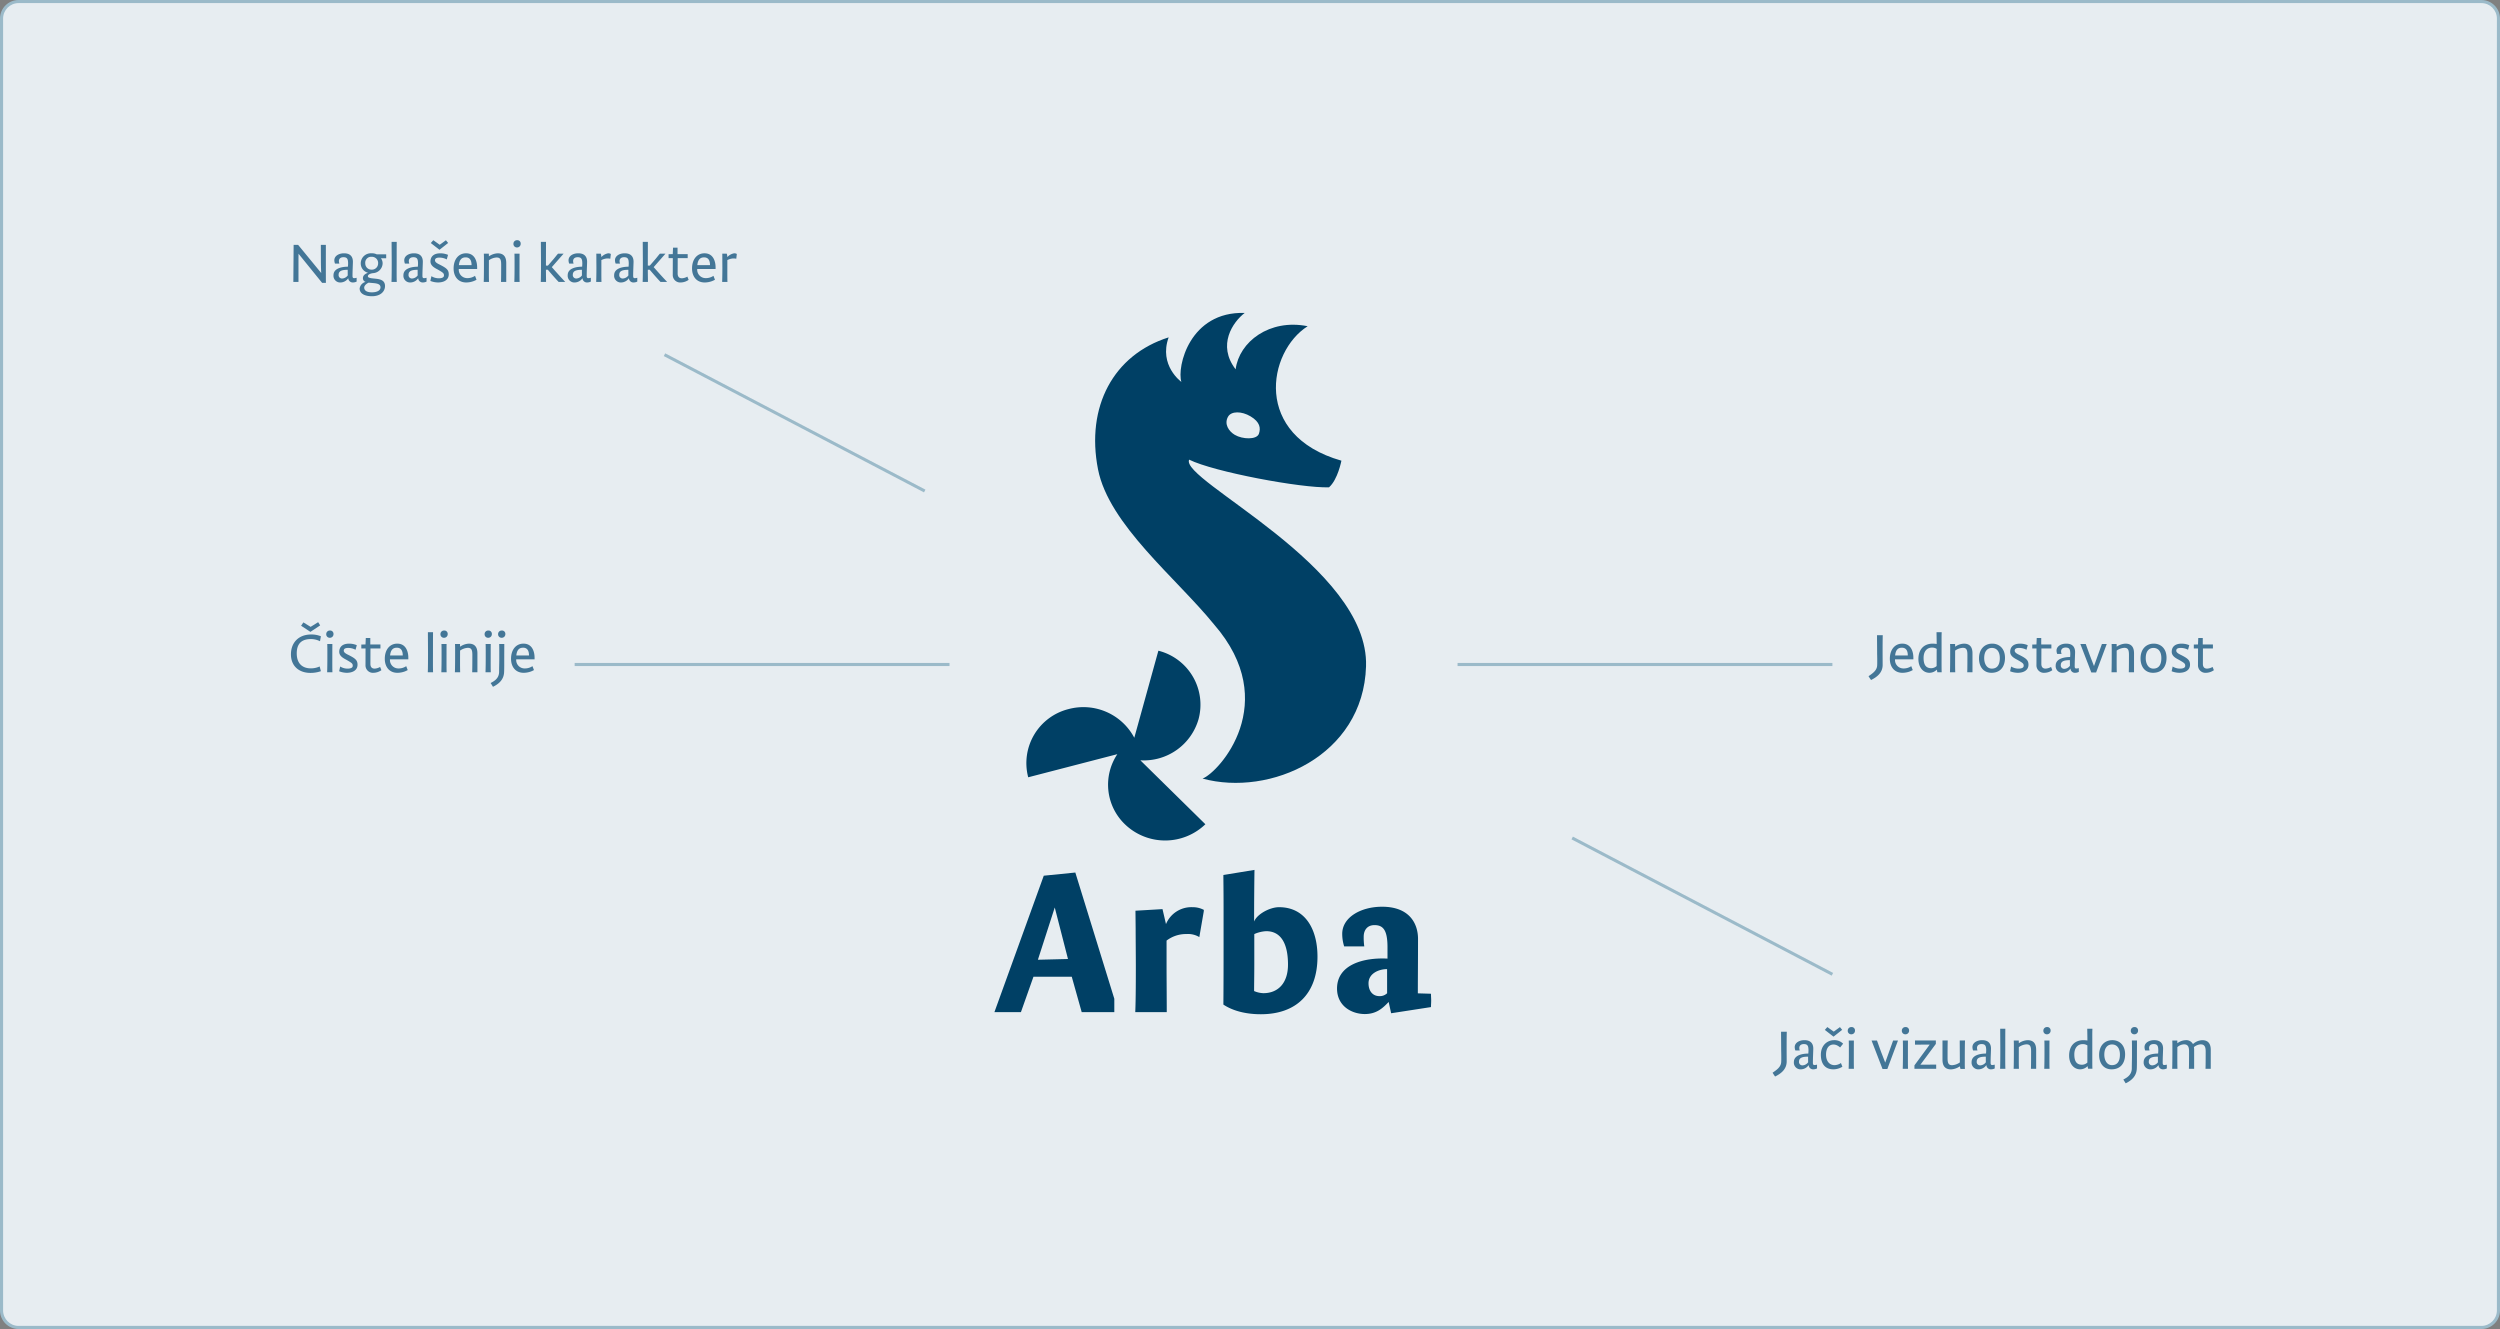 <svg xmlns="http://www.w3.org/2000/svg" width="807" height="429" viewBox="0 0 807 429">
  <rect x="0" y="0" width="807" height="429" fill="#808080" stroke="none"/>
  <g id="Group_1928" data-name="Group 1928" transform="translate(18455 -3011)">
    <g id="Path_12731" data-name="Path 12731" transform="translate(-18455 3011)" fill="#e7edf1">
      <path d="M 801 428.5 L 6 428.5 C 2.967 428.5 0.5 426.033 0.5 423 L 0.5 6 C 0.5 2.967 2.967 0.5 6 0.5 L 801 0.5 C 804.033 0.5 806.5 2.967 806.5 6 L 806.5 423 C 806.5 426.033 804.033 428.5 801 428.5 Z" stroke="none"/>
      <path d="M 6 1 C 3.243 1 1 3.243 1 6 L 1 423 C 1 425.757 3.243 428 6 428 L 801 428 C 803.757 428 806 425.757 806 423 L 806 6 C 806 3.243 803.757 1 801 1 L 6 1 M 6 0 L 801 0 C 804.314 0 807 2.686 807 6 L 807 423 C 807 426.314 804.314 429 801 429 L 6 429 C 2.686 429 0 426.314 0 423 L 0 6 C 0 2.686 2.686 0 6 0 Z" stroke="none" fill="#9bbac9"/>
    </g>
    <path id="Path_12734" data-name="Path 12734" d="M0,0,84,44" transform="translate(-18240.5 3125.5)" fill="none" stroke="#9bbac9" stroke-width="1"/>
    <path id="Path_12735" data-name="Path 12735" d="M0,0,84,44" transform="translate(-17947.5 3281.5)" fill="none" stroke="#9bbac9" stroke-width="1"/>
    <path id="Path_12736" data-name="Path 12736" d="M0,0H121" transform="translate(-18269.5 3225.5)" fill="none" stroke="#9bbac9" stroke-width="1"/>
    <path id="Path_12732" data-name="Path 12732" d="M0,0H121" transform="translate(-17984.5 3225.5)" fill="none" stroke="#9bbac9" stroke-width="1"/>
    <path id="Path_12737" data-name="Path 12737" d="M7.218,12.74c-1.926,0-4.428-.954-4.428-4.842,0-3.726,2.232-4.608,4.59-4.608a6.567,6.567,0,0,1,2.916.7l.288-1.6a7.941,7.941,0,0,0-3.168-.576c-3.942,0-6.5,2.538-6.5,6.426,0,3.672,2.5,5.976,6.318,5.976a10.126,10.126,0,0,0,3.348-.558l-.4-1.53A6.557,6.557,0,0,1,7.218,12.74ZM7.2.968,10.35-1.12,9.7-2.164,7.272-.652l-2.34-1.44-.738,1.08ZM14.31,14c-.054-1.278-.036-3.474-.036-4.5,0-1.512,0-3.114.018-4.626H12.636c.054.972.036,3.672.036,4.644,0,.864-.018,3.222-.072,4.482ZM13.464,2.876a1.154,1.154,0,0,0,1.188-1.188A1.075,1.075,0,0,0,13.446.536a1.133,1.133,0,0,0-1.134,1.152A1.115,1.115,0,0,0,13.464,2.876ZM22.176,5.27a6.273,6.273,0,0,0-2.5-.5c-1.926,0-3.168.9-3.168,2.646,0,1.476,1.566,2.16,2.412,2.628,1.746,1.008,1.944,1.188,1.944,1.89,0,.666-.774.9-1.674.9a4.536,4.536,0,0,1-2.376-.684l-.342,1.53a6.747,6.747,0,0,0,2.448.5c2.088,0,3.492-.936,3.492-2.61,0-1.4-.684-1.98-2.5-2.934-.738-.4-1.944-.828-1.944-1.6,0-.7.648-.882,1.422-.882a5,5,0,0,1,2.376.594ZM29.7,12.29a3.887,3.887,0,0,1-1.782.54c-.738,0-1.35-.378-1.35-1.53l.018-4.968h3.222v-1.3H26.532V2.948H25.074l-.09,2.088-1.35.018V6.332H25l-.018,5.4A2.4,2.4,0,0,0,27.63,14.18a4.577,4.577,0,0,0,2.484-.846Zm5.4-6.21c1.368,0,1.908.99,1.908,2.5H32.922C33.12,6.494,34.128,6.08,35.1,6.08Zm3.024,5.958a4.381,4.381,0,0,1-2.592.738,2.706,2.706,0,0,1-2.646-2.934h5.922V9.3c0-1.818-.684-4.536-3.582-4.536-2.358,0-4.014,1.89-4.014,4.9,0,2.664,1.53,4.518,4.068,4.518a7.006,7.006,0,0,0,2.376-.432,6.677,6.677,0,0,0,.954-.45ZM46.8,14c-.072-1.3-.036-5.184-.036-6.21,0-2.25,0-4.464.018-6.714H45.126c0,.972.036,5.76.036,6.732,0,.882,0,4.95-.072,6.192Zm4.374,0c-.054-1.278-.036-3.474-.036-4.5,0-1.512,0-3.114.018-4.626H49.5c.054.972.036,3.672.036,4.644,0,.864-.018,3.222-.072,4.482ZM50.328,2.876a1.154,1.154,0,0,0,1.188-1.188A1.075,1.075,0,0,0,50.31.536a1.133,1.133,0,0,0-1.134,1.152A1.115,1.115,0,0,0,50.328,2.876ZM61.11,14V7.9c0-2.088-.918-3.132-2.772-3.132a5.368,5.368,0,0,0-2.826.99l-.018-.882h-1.62c.054.99.036,1.944.036,2.934,0,.882,0,4.95-.072,6.192h1.71c-.072-1.3-.036-5.184-.036-6.21V7.016A4.748,4.748,0,0,1,58,6.116c1.152,0,1.476.648,1.476,2.232,0,1.152,0,4.41-.054,5.652Zm4.32,0c-.054-1.278-.036-3.474-.036-4.5,0-1.512,0-3.114.018-4.626H63.756c.054.972.036,3.672.036,4.644,0,.864-.018,3.222-.072,4.482ZM64.584,2.876a1.154,1.154,0,0,0,1.188-1.188A1.075,1.075,0,0,0,64.566.536a1.133,1.133,0,0,0-1.134,1.152A1.115,1.115,0,0,0,64.584,2.876Zm5.148,10.962c.054-1.278.036-2.862.036-3.888,0-1.512.018-3.564.018-5.076H68.13c.054.972.036,4.122.036,5.094,0,.864-.054,2.628-.054,3.87,0,2.016-1.368,2.952-2.736,3.636l.756,1.224C68.022,17.78,69.678,16.376,69.732,13.838ZM68.94,2.876a1.154,1.154,0,0,0,1.188-1.188A1.075,1.075,0,0,0,68.922.536a1.133,1.133,0,0,0-1.134,1.152A1.115,1.115,0,0,0,68.94,2.876Zm6.912,3.2c1.368,0,1.908.99,1.908,2.5H73.674C73.872,6.494,74.88,6.08,75.852,6.08Zm3.024,5.958a4.381,4.381,0,0,1-2.592.738,2.706,2.706,0,0,1-2.646-2.934H79.56V9.3c0-1.818-.684-4.536-3.582-4.536-2.358,0-4.014,1.89-4.014,4.9,0,2.664,1.53,4.518,4.068,4.518a7.006,7.006,0,0,0,2.376-.432,6.677,6.677,0,0,0,.954-.45Z" transform="translate(-18362 3214)" fill="#437697"/>
    <path id="Path_12733" data-name="Path 12733" d="M76.72,11.642c0-1.278-.018-3.114-.018-4.122s0-4.05.054-5.472H74.9c0,.972.036,4.518.036,5.49,0,.756.036,1.44.036,2.79,0,.522,0,.972-.018,1.314,0,1.782-1.494,2.718-2.79,3.636.144.252.63.99.81,1.224C74.848,15.584,76.72,14.18,76.72,11.642ZM82.93,6.08c1.368,0,1.908.99,1.908,2.5H80.752C80.95,6.494,81.958,6.08,82.93,6.08Zm3.024,5.958a4.381,4.381,0,0,1-2.592.738,2.706,2.706,0,0,1-2.646-2.934h5.922V9.3c0-1.818-.684-4.536-3.582-4.536-2.358,0-4.014,1.89-4.014,4.9,0,2.664,1.53,4.518,4.068,4.518a7.006,7.006,0,0,0,2.376-.432,6.678,6.678,0,0,0,.954-.45ZM94.108,1.076c0,.576.054,2.448.054,3.8a9.643,9.643,0,0,0-1.26-.108c-2.934,0-4.644,1.926-4.644,5,0,2.538,1.458,4.41,3.546,4.41a3.351,3.351,0,0,0,2.412-1.026l.162.846h1.4c-.054-.954-.036-4.068-.036-5.022v-4.3c0-1.674-.018-2.2.036-3.6ZM94.144,12a2.7,2.7,0,0,1-1.71.7c-1.962,0-2.5-1.4-2.5-3.348,0-2,1.008-3.312,2.736-3.312a2.616,2.616,0,0,1,1.494.432c-.018.846-.018,1.818-.018,2.52Zm11.574,2V7.9c0-2.088-.918-3.132-2.772-3.132a5.368,5.368,0,0,0-2.826.99l-.018-.882h-1.62c.054.99.036,1.944.036,2.934,0,.882,0,4.95-.072,6.192h1.71c-.072-1.3-.036-5.184-.036-6.21V7.016a4.748,4.748,0,0,1,2.484-.9c1.152,0,1.476.648,1.476,2.232,0,1.152,0,4.41-.054,5.652Zm6.138.18c2.97,0,4.356-2.106,4.356-4.842,0-2.97-1.836-4.572-4.122-4.572-2.412,0-4.266,1.71-4.266,4.77C107.824,12.2,109.246,14.18,111.856,14.18Zm.09-1.35c-1.584,0-2.448-1.548-2.448-3.384,0-2.25,1.062-3.294,2.5-3.294,1.386,0,2.538.99,2.538,3.294C114.538,11.408,113.836,12.83,111.946,12.83Zm11.61-7.56a6.273,6.273,0,0,0-2.5-.5c-1.926,0-3.168.9-3.168,2.646,0,1.476,1.566,2.16,2.412,2.628,1.746,1.008,1.944,1.188,1.944,1.89,0,.666-.774.9-1.674.9a4.536,4.536,0,0,1-2.376-.684l-.342,1.53a6.747,6.747,0,0,0,2.448.5c2.088,0,3.492-.936,3.492-2.61,0-1.4-.684-1.98-2.5-2.934-.738-.4-1.944-.828-1.944-1.6,0-.7.648-.882,1.422-.882a5,5,0,0,1,2.376.594Zm7.524,7.02a3.887,3.887,0,0,1-1.782.54c-.738,0-1.35-.378-1.35-1.53l.018-4.968h3.222v-1.3h-3.276V2.948h-1.458l-.09,2.088-1.35.018V6.332h1.368l-.018,5.4a2.4,2.4,0,0,0,2.646,2.448,4.577,4.577,0,0,0,2.484-.846Zm8.964.378a4.34,4.34,0,0,1-.792.126c-.432,0-.54-.234-.54-.792,0-1.512.126-3.816.126-4.518,0-1.278-.54-2.718-2.862-2.718-1.728,0-3.132.882-3.132,2.25a3.191,3.191,0,0,0,.216,1.08h1.422a2.5,2.5,0,0,1-.162-.81c0-.7.45-1.26,1.476-1.26,1.26,0,1.494.648,1.494,2.142l-.054.918c-1.836,0-4.662.486-4.662,2.736a2.168,2.168,0,0,0,2.376,2.358,3.069,3.069,0,0,0,2.394-1.386,1.439,1.439,0,0,0,1.548,1.386,2.657,2.657,0,0,0,1.152-.288Zm-2.862-.774a2.4,2.4,0,0,1-1.8,1.008,1.094,1.094,0,0,1-1.152-1.242c0-1.35,1.4-1.566,2.934-1.566v.918C137.164,11.354,137.164,11.624,137.182,11.894ZM144.94,12l-1.17-3.024c-.522-1.368-.99-2.736-1.494-4.1H140.53l3.546,9.2h1.548l3.438-9.2H147.5Zm12.924,2V7.9c0-2.088-.918-3.132-2.772-3.132a5.368,5.368,0,0,0-2.826.99l-.018-.882h-1.62c.054.99.036,1.944.036,2.934,0,.882,0,4.95-.072,6.192h1.71c-.072-1.3-.036-5.184-.036-6.21V7.016a4.748,4.748,0,0,1,2.484-.9c1.152,0,1.476.648,1.476,2.232,0,1.152,0,4.41-.054,5.652Zm6.138.18c2.97,0,4.356-2.106,4.356-4.842,0-2.97-1.836-4.572-4.122-4.572-2.412,0-4.266,1.71-4.266,4.77C159.97,12.2,161.392,14.18,164,14.18Zm.09-1.35c-1.584,0-2.448-1.548-2.448-3.384,0-2.25,1.062-3.294,2.5-3.294,1.386,0,2.538.99,2.538,3.294C166.684,11.408,165.982,12.83,164.092,12.83ZM175.7,5.27a6.273,6.273,0,0,0-2.5-.5c-1.926,0-3.168.9-3.168,2.646,0,1.476,1.566,2.16,2.412,2.628,1.746,1.008,1.944,1.188,1.944,1.89,0,.666-.774.9-1.674.9a4.535,4.535,0,0,1-2.376-.684L170,13.676a6.747,6.747,0,0,0,2.448.5c2.088,0,3.492-.936,3.492-2.61,0-1.4-.684-1.98-2.5-2.934-.738-.4-1.944-.828-1.944-1.6,0-.7.648-.882,1.422-.882a5,5,0,0,1,2.376.594Zm7.524,7.02a3.887,3.887,0,0,1-1.782.54c-.738,0-1.35-.378-1.35-1.53l.018-4.968h3.222v-1.3h-3.276V2.948H178.6l-.09,2.088-1.35.018V6.332h1.368l-.018,5.4a2.4,2.4,0,0,0,2.646,2.448,4.577,4.577,0,0,0,2.484-.846Z" transform="translate(-17924 3214)" fill="#437697"/>
    <path id="Path_12738" data-name="Path 12738" d="M12.186,2.048h-1.62c0,1.206.018,3.42.018,4.644,0,1.422.018,2.934.108,4.446L3.24,2.048H1.782L1.692,14H3.348V9.14c0-1.44,0-2.79.018-4.23l7.614,9.4H12.2c-.018-1.962-.018-3.906-.018-5.9Zm9.936,10.62a4.34,4.34,0,0,1-.792.126c-.432,0-.54-.234-.54-.792,0-1.512.126-3.816.126-4.518,0-1.278-.54-2.718-2.862-2.718-1.728,0-3.132.882-3.132,2.25a3.191,3.191,0,0,0,.216,1.08H16.56a2.5,2.5,0,0,1-.162-.81c0-.7.45-1.26,1.476-1.26,1.26,0,1.494.648,1.494,2.142l-.054.918c-1.836,0-4.662.486-4.662,2.736a2.168,2.168,0,0,0,2.376,2.358,3.069,3.069,0,0,0,2.394-1.386A1.439,1.439,0,0,0,20.97,14.18a2.657,2.657,0,0,0,1.152-.288Zm-2.862-.774a2.4,2.4,0,0,1-1.8,1.008,1.094,1.094,0,0,1-1.152-1.242c0-1.35,1.4-1.566,2.934-1.566v.918C19.242,11.354,19.242,11.624,19.26,11.894Zm7.7-7.128a3.261,3.261,0,0,0-3.51,3.276,3.085,3.085,0,0,0,2.358,3.006c-.99.342-1.656.882-1.656,1.728A1.236,1.236,0,0,0,25,14a2.564,2.564,0,0,0-1.908,2.124c0,1.746,1.8,2.5,3.96,2.5,2.79,0,4.23-1.548,4.23-3.294,0-2.664-3.15-2.214-4.7-2.574-.5-.126-.828-.234-.828-.612,0-.486.72-.846,1.638-.972A3.271,3.271,0,0,0,30.51,8.1a2.746,2.746,0,0,0-.54-1.728h1.692V5.108H28.62A3.335,3.335,0,0,0,26.964,4.766Zm2.862,11c0,1.008-1.134,1.6-2.79,1.6-1.386,0-2.466-.432-2.466-1.548,0-.594.684-1.242,1.458-1.584C27.612,14.468,29.826,14.252,29.826,15.764ZM26.964,10.04a1.974,1.974,0,0,1-2.052-1.98A1.9,1.9,0,0,1,26.964,5.9a2,2,0,0,1,2.088,2.214A1.992,1.992,0,0,1,26.964,10.04ZM35.082,14c-.072-1.3-.036-5.184-.036-6.21,0-2.25,0-4.464.018-6.714H33.408c0,.972.036,5.76.036,6.732,0,.882,0,4.95-.072,6.192Zm9.612-1.332a4.34,4.34,0,0,1-.792.126c-.432,0-.54-.234-.54-.792,0-1.512.126-3.816.126-4.518,0-1.278-.54-2.718-2.862-2.718-1.728,0-3.132.882-3.132,2.25A3.191,3.191,0,0,0,37.71,8.1h1.422a2.5,2.5,0,0,1-.162-.81c0-.7.45-1.26,1.476-1.26,1.26,0,1.494.648,1.494,2.142l-.054.918c-1.836,0-4.662.486-4.662,2.736A2.168,2.168,0,0,0,39.6,14.18a3.069,3.069,0,0,0,2.394-1.386,1.439,1.439,0,0,0,1.548,1.386,2.657,2.657,0,0,0,1.152-.288Zm-2.862-.774a2.4,2.4,0,0,1-1.8,1.008A1.094,1.094,0,0,1,38.88,11.66c0-1.35,1.4-1.566,2.934-1.566v.918C41.814,11.354,41.814,11.624,41.832,11.894ZM51.624,5.27a6.273,6.273,0,0,0-2.5-.5c-1.926,0-3.168.9-3.168,2.646,0,1.476,1.566,2.16,2.412,2.628,1.746,1.008,1.944,1.188,1.944,1.89,0,.666-.774.9-1.674.9a4.536,4.536,0,0,1-2.376-.684l-.342,1.53a6.747,6.747,0,0,0,2.448.5c2.088,0,3.492-.936,3.492-2.61,0-1.4-.684-1.98-2.5-2.934-.738-.4-1.944-.828-1.944-1.6,0-.7.648-.882,1.422-.882a5,5,0,0,1,2.376.594ZM48.87,3.632l2.79-2.2L50.94.554l-2,1.458L46.872.536l-.81.918ZM57.312,6.08c1.368,0,1.908.99,1.908,2.5H55.134C55.332,6.494,56.34,6.08,57.312,6.08Zm3.024,5.958a4.381,4.381,0,0,1-2.592.738A2.706,2.706,0,0,1,55.1,9.842H61.02V9.3c0-1.818-.684-4.536-3.582-4.536-2.358,0-4.014,1.89-4.014,4.9,0,2.664,1.53,4.518,4.068,4.518a7.006,7.006,0,0,0,2.376-.432,6.677,6.677,0,0,0,.954-.45ZM70.416,14V7.9c0-2.088-.918-3.132-2.772-3.132a5.368,5.368,0,0,0-2.826.99L64.8,4.874H63.18c.054.99.036,1.944.036,2.934,0,.882,0,4.95-.072,6.192h1.71c-.072-1.3-.036-5.184-.036-6.21V7.016a4.748,4.748,0,0,1,2.484-.9c1.152,0,1.476.648,1.476,2.232,0,1.152,0,4.41-.054,5.652Zm4.32,0c-.054-1.278-.036-3.474-.036-4.5,0-1.512,0-3.114.018-4.626H73.062c.054.972.036,3.672.036,4.644,0,.864-.018,3.222-.072,4.482ZM73.89,2.876a1.154,1.154,0,0,0,1.188-1.188A1.075,1.075,0,0,0,73.872.536a1.133,1.133,0,0,0-1.134,1.152A1.115,1.115,0,0,0,73.89,2.876ZM83.268,14c0-.774-.036-2.43-.036-3.924h.612C85,11.444,86.094,12.7,87.318,14H89.46c-1.512-1.584-2.916-3.168-4.338-4.77l3.816-4.356h-1.8c-.558.63-.99,1.242-1.548,1.872l-1.728,2h-.63V7.79c0-1.494.018-5.2.018-6.714H81.594c0,.972.036,5.76.036,6.732,0,.882,0,4.95-.072,6.192Zm14.454-1.332a4.34,4.34,0,0,1-.792.126c-.432,0-.54-.234-.54-.792,0-1.512.126-3.816.126-4.518,0-1.278-.54-2.718-2.862-2.718-1.728,0-3.132.882-3.132,2.25a3.191,3.191,0,0,0,.216,1.08H92.16A2.5,2.5,0,0,1,92,7.286c0-.7.45-1.26,1.476-1.26,1.26,0,1.494.648,1.494,2.142l-.054.918c-1.836,0-4.662.486-4.662,2.736a2.168,2.168,0,0,0,2.376,2.358,3.069,3.069,0,0,0,2.394-1.386A1.439,1.439,0,0,0,96.57,14.18a2.657,2.657,0,0,0,1.152-.288Zm-2.862-.774a2.4,2.4,0,0,1-1.8,1.008,1.094,1.094,0,0,1-1.152-1.242c0-1.35,1.4-1.566,2.934-1.566v.918C94.842,11.354,94.842,11.624,94.86,11.894ZM101.16,14c-.054-1.17-.036-3.078-.036-4.176V6.962a4.677,4.677,0,0,1,1.962-.54A4,4,0,0,1,104,6.53l.18-1.548a1.563,1.563,0,0,0-.846-.216,3.825,3.825,0,0,0-2.214,1.224,4.52,4.52,0,0,0-.18-1.116H99.486c.018.342.018.918.018,1.548,0,1.134.018,2.484.018,3.1,0,.864-.018,3.222-.072,4.482Zm11.556-1.332a4.34,4.34,0,0,1-.792.126c-.432,0-.54-.234-.54-.792,0-1.512.126-3.816.126-4.518,0-1.278-.54-2.718-2.862-2.718-1.728,0-3.132.882-3.132,2.25a3.191,3.191,0,0,0,.216,1.08h1.422a2.5,2.5,0,0,1-.162-.81c0-.7.45-1.26,1.476-1.26,1.26,0,1.494.648,1.494,2.142l-.054.918c-1.836,0-4.662.486-4.662,2.736a2.168,2.168,0,0,0,2.376,2.358,3.069,3.069,0,0,0,2.394-1.386,1.439,1.439,0,0,0,1.548,1.386,2.657,2.657,0,0,0,1.152-.288Zm-2.862-.774a2.4,2.4,0,0,1-1.8,1.008A1.094,1.094,0,0,1,106.9,11.66c0-1.35,1.4-1.566,2.934-1.566v.918C109.836,11.354,109.836,11.624,109.854,11.894Zm6.3,2.106c0-.774-.036-2.43-.036-3.924h.612c1.152,1.368,2.25,2.628,3.474,3.924h2.142c-1.512-1.584-2.916-3.168-4.338-4.77l3.816-4.356h-1.8c-.558.63-.99,1.242-1.548,1.872l-1.728,2h-.63V7.79c0-1.494.018-5.2.018-6.714H114.48c0,.972.036,5.76.036,6.732,0,.882,0,4.95-.072,6.192Zm12.726-1.71a3.887,3.887,0,0,1-1.782.54c-.738,0-1.35-.378-1.35-1.53l.018-4.968h3.222v-1.3h-3.276V2.948h-1.458l-.09,2.088-1.35.018V6.332h1.368l-.018,5.4a2.4,2.4,0,0,0,2.646,2.448,4.577,4.577,0,0,0,2.484-.846Zm5.4-6.21c1.368,0,1.908.99,1.908,2.5H132.1C132.3,6.494,133.308,6.08,134.28,6.08Zm3.024,5.958a4.381,4.381,0,0,1-2.592.738,2.706,2.706,0,0,1-2.646-2.934h5.922V9.3c0-1.818-.684-4.536-3.582-4.536-2.358,0-4.014,1.89-4.014,4.9,0,2.664,1.53,4.518,4.068,4.518a7.006,7.006,0,0,0,2.376-.432,6.678,6.678,0,0,0,.954-.45ZM141.822,14c-.054-1.17-.036-3.078-.036-4.176V6.962a4.677,4.677,0,0,1,1.962-.54,4,4,0,0,1,.918.108l.18-1.548A1.563,1.563,0,0,0,144,4.766a3.825,3.825,0,0,0-2.214,1.224,4.52,4.52,0,0,0-.18-1.116h-1.458c.018.342.018.918.018,1.548,0,1.134.018,2.484.018,3.1,0,.864-.018,3.222-.072,4.482Z" transform="translate(-18362 3088)" fill="#437697"/>
    <path id="Path_12739" data-name="Path 12739" d="M45.742,11.642c0-1.278-.018-3.114-.018-4.122s0-4.05.054-5.472H43.924c0,.972.036,4.518.036,5.49,0,.756.036,1.44.036,2.79,0,.522,0,.972-.018,1.314,0,1.782-1.494,2.718-2.79,3.636.144.252.63.99.81,1.224C43.87,15.584,45.742,14.18,45.742,11.642Zm9.792,1.026a4.34,4.34,0,0,1-.792.126c-.432,0-.54-.234-.54-.792,0-1.512.126-3.816.126-4.518,0-1.278-.54-2.718-2.862-2.718-1.728,0-3.132.882-3.132,2.25A3.191,3.191,0,0,0,48.55,8.1h1.422a2.5,2.5,0,0,1-.162-.81c0-.7.45-1.26,1.476-1.26,1.26,0,1.494.648,1.494,2.142l-.054.918c-1.836,0-4.662.486-4.662,2.736A2.168,2.168,0,0,0,50.44,14.18a3.069,3.069,0,0,0,2.394-1.386,1.439,1.439,0,0,0,1.548,1.386,2.657,2.657,0,0,0,1.152-.288Zm-2.862-.774a2.4,2.4,0,0,1-1.8,1.008A1.094,1.094,0,0,1,49.72,11.66c0-1.35,1.4-1.566,2.934-1.566v.918C52.654,11.354,52.654,11.624,52.672,11.894ZM60.88,6.17a2.887,2.887,0,0,1,1.494.486,3.684,3.684,0,0,1,.612.468L63.958,5.9a3.931,3.931,0,0,0-2.9-1.134c-2.25,0-4.284,1.692-4.284,4.7,0,3.1,1.512,4.716,4.032,4.716a5.547,5.547,0,0,0,2.07-.414,5.32,5.32,0,0,0,.846-.432l-.468-1.188a3.909,3.909,0,0,1-2.034.684c-1.674,0-2.772-1.3-2.772-3.4C58.45,7.2,59.512,6.17,60.88,6.17Zm-.018-2.538,2.79-2.2-.72-.882-2,1.458L58.864.536l-.81.918ZM67.45,14c-.054-1.278-.036-3.474-.036-4.5,0-1.512,0-3.114.018-4.626H65.776c.054.972.036,3.672.036,4.644,0,.864-.018,3.222-.072,4.482ZM66.6,2.876a1.154,1.154,0,0,0,1.188-1.188A1.075,1.075,0,0,0,66.586.536a1.133,1.133,0,0,0-1.134,1.152A1.115,1.115,0,0,0,66.6,2.876ZM77.548,12l-1.17-3.024c-.522-1.368-.99-2.736-1.494-4.1H73.138l3.546,9.2h1.548l3.438-9.2H80.1Zm7.362,2c-.054-1.278-.036-3.474-.036-4.5,0-1.512,0-3.114.018-4.626H83.236c.054.972.036,3.672.036,4.644,0,.864-.018,3.222-.072,4.482ZM84.064,2.876a1.154,1.154,0,0,0,1.188-1.188A1.075,1.075,0,0,0,84.046.536a1.133,1.133,0,0,0-1.134,1.152A1.115,1.115,0,0,0,84.064,2.876ZM94,12.65l-5.094.036,4.986-6.714v-1.1H87.16v1.35l4.752-.036L86.98,12.9V14H94Zm2.034-7.776v6.192c0,2.088.918,3.132,2.772,3.132a5.425,5.425,0,0,0,2.826-.99l.2.846h1.44c-.054-.99-.036-1.908-.036-2.9,0-.864,0-5.04.072-6.282H101.6c0,1.26.036,5.292.036,6.3v.774a4.748,4.748,0,0,1-2.484.9c-1.152,0-1.476-.648-1.476-2.232,0-1.17,0-4.5.054-5.742ZM112.9,12.668a4.34,4.34,0,0,1-.792.126c-.432,0-.54-.234-.54-.792,0-1.512.126-3.816.126-4.518,0-1.278-.54-2.718-2.862-2.718-1.728,0-3.132.882-3.132,2.25a3.191,3.191,0,0,0,.216,1.08h1.422a2.5,2.5,0,0,1-.162-.81c0-.7.45-1.26,1.476-1.26,1.26,0,1.494.648,1.494,2.142l-.054.918c-1.836,0-4.662.486-4.662,2.736a2.168,2.168,0,0,0,2.376,2.358,3.069,3.069,0,0,0,2.394-1.386,1.439,1.439,0,0,0,1.548,1.386,2.657,2.657,0,0,0,1.152-.288Zm-2.862-.774a2.4,2.4,0,0,1-1.8,1.008,1.094,1.094,0,0,1-1.152-1.242c0-1.35,1.4-1.566,2.934-1.566v.918C110.02,11.354,110.02,11.624,110.038,11.894Zm6.3,2.106c-.072-1.3-.036-5.184-.036-6.21,0-2.25,0-4.464.018-6.714h-1.656c0,.972.036,5.76.036,6.732,0,.882,0,4.95-.072,6.192Zm9.936,0V7.9c0-2.088-.918-3.132-2.772-3.132a5.368,5.368,0,0,0-2.826.99l-.018-.882h-1.62c.054.99.036,1.944.036,2.934,0,.882,0,4.95-.072,6.192h1.71c-.072-1.3-.036-5.184-.036-6.21V7.016a4.748,4.748,0,0,1,2.484-.9c1.152,0,1.476.648,1.476,2.232,0,1.152,0,4.41-.054,5.652Zm4.32,0c-.054-1.278-.036-3.474-.036-4.5,0-1.512,0-3.114.018-4.626H128.92c.054.972.036,3.672.036,4.644,0,.864-.018,3.222-.072,4.482Zm-.846-11.124a1.154,1.154,0,0,0,1.188-1.188A1.075,1.075,0,0,0,129.73.536,1.133,1.133,0,0,0,128.6,1.688,1.115,1.115,0,0,0,129.748,2.876Zm13.014-1.8c0,.576.054,2.448.054,3.8a9.643,9.643,0,0,0-1.26-.108c-2.934,0-4.644,1.926-4.644,5,0,2.538,1.458,4.41,3.546,4.41a3.351,3.351,0,0,0,2.412-1.026l.162.846h1.4c-.054-.954-.036-4.068-.036-5.022v-4.3c0-1.674-.018-2.2.036-3.6ZM142.8,12a2.7,2.7,0,0,1-1.71.7c-1.962,0-2.5-1.4-2.5-3.348,0-2,1.008-3.312,2.736-3.312a2.616,2.616,0,0,1,1.494.432c-.018.846-.018,1.818-.018,2.52Zm7.83,2.178c2.97,0,4.356-2.106,4.356-4.842,0-2.97-1.836-4.572-4.122-4.572-2.412,0-4.266,1.71-4.266,4.77C146.6,12.2,148.018,14.18,150.628,14.18Zm.09-1.35c-1.584,0-2.448-1.548-2.448-3.384,0-2.25,1.062-3.294,2.5-3.294,1.386,0,2.538.99,2.538,3.294C153.31,11.408,152.608,12.83,150.718,12.83Zm8.046,1.008c.054-1.278.036-2.862.036-3.888,0-1.512.018-3.564.018-5.076h-1.656c.054.972.036,4.122.036,5.094,0,.864-.054,2.628-.054,3.87,0,2.016-1.368,2.952-2.736,3.636l.756,1.224C157.054,17.78,158.71,16.376,158.764,13.838Zm-.792-10.962a1.154,1.154,0,0,0,1.188-1.188A1.075,1.075,0,0,0,157.954.536a1.133,1.133,0,0,0-1.134,1.152A1.115,1.115,0,0,0,157.972,2.876Zm10.476,9.792a4.34,4.34,0,0,1-.792.126c-.432,0-.54-.234-.54-.792,0-1.512.126-3.816.126-4.518,0-1.278-.54-2.718-2.862-2.718-1.728,0-3.132.882-3.132,2.25a3.191,3.191,0,0,0,.216,1.08h1.422a2.5,2.5,0,0,1-.162-.81c0-.7.45-1.26,1.476-1.26,1.26,0,1.494.648,1.494,2.142l-.054.918c-1.836,0-4.662.486-4.662,2.736a2.168,2.168,0,0,0,2.376,2.358,3.069,3.069,0,0,0,2.394-1.386A1.439,1.439,0,0,0,167.3,14.18a2.657,2.657,0,0,0,1.152-.288Zm-2.862-.774a2.4,2.4,0,0,1-1.8,1.008,1.094,1.094,0,0,1-1.152-1.242c0-1.35,1.4-1.566,2.934-1.566v.918C165.568,11.354,165.568,11.624,165.586,11.894ZM177.268,14V7.9a4.607,4.607,0,0,0-.072-.882,3.741,3.741,0,0,1,2.16-.9c1.152,0,1.638.648,1.638,2.232,0,1.152,0,4.41-.054,5.652h1.692V7.9c0-2.088-.918-3.132-2.772-3.132a4.7,4.7,0,0,0-2.97,1.26,2.462,2.462,0,0,0-2.394-1.26,4.677,4.677,0,0,0-2.646.99l-.018-.882h-1.62c.054.99.036,1.944.036,2.934,0,.882,0,4.95-.072,6.192h1.71c-.072-1.3-.036-5.184-.036-6.21V7.016a3.335,3.335,0,0,1,2.142-.9c1.152,0,1.638.648,1.638,2.232,0,1.152,0,4.41-.054,5.652Z" transform="translate(-17924 3342)" fill="#437697"/>
    <g id="Group_1927" data-name="Group 1927" transform="translate(3 518)">
      <path id="Path_12671" data-name="Path 12671" d="M41.637,80.61a13.339,13.339,0,0,1-.624-4.055c0-5.306,5.992-8.739,12.859-8.739,9.172,0,11.608,5.807,11.608,10.359,0,7.491-.059,12.611-.059,17.6l4.24.127c0,.748.065,1.5.065,2.185,0,.751-.065,1.437-.065,2.123L56.8,102.2l-.8-3.65c-1.935,2.061-3.993,3.906-7.677,3.906-4.243,0-8.987-2.562-8.987-8.239,0-7.741,8.6-10.055,16.289-9.656V80.548c-.062-4.929-1.248-6.8-4.181-6.8-2.5,0-3.5,1.811-3.5,3.743a20.627,20.627,0,0,0,.186,3.121Zm13.857,7.342c-2.685,0-5.992,1.4-5.992,4.581,0,2.435,1.31,4.139,3.5,4.139a3.353,3.353,0,0,0,2.5-.934Z" transform="translate(-18065.742 2717.877)" fill="#004065"/>
      <path id="Path_12672" data-name="Path 12672" d="M26.345,87.1V75.376c0-4.991-.062-8.458-.062-10.143l10.041-1.645c-.062,3.99-.124,10.612-.124,16.663,1-2.438,5.115-4.626,8.045-4.626,8.422,0,12.415,7.047,12.415,15.966,0,12.041-6.926,18.59-18.277,18.59-4.926,0-9.1-1.122-12.1-3.118.062-6.675.062-13.286.062-19.962m9.918,7.111c0,3.431-.062,5.989-.062,8.484a8.229,8.229,0,0,0,2.995.686c4.738,0,7.946-3.245,7.946-9.231,0-7.049-2.458-10.781-7.013-10.781a10.561,10.561,0,0,0-3.866.936Z" transform="translate(-18089.377 2710.216)" fill="#004065"/>
      <path id="Path_12673" data-name="Path 12673" d="M32.758,76.535a7.014,7.014,0,0,1,4.089.987l1.431-8.287.031-.495a7.653,7.653,0,0,0-3.678-.872,8.862,8.862,0,0,0-8.545,5.458L24.961,68.49l-8.731.517.062,5.846c0,3.307.062,8.734.062,12.038,0,2.871,0,10.916-.186,14.847H26.333c0-4.429-.062-11.416-.062-14.909V78.65a10.363,10.363,0,0,1,6.487-2.115" transform="translate(-18107.705 2717.973)" fill="#004065"/>
      <path id="Path_12674" data-name="Path 12674" d="M38.7,104.643,26.114,63.89,15.929,64.914,0,108.948H8.557L12.6,97.526H24.964l3.208,11.422H38.7Zm-24.666-12.6,5.441-16.871L23.744,91.8Z" transform="translate(-18137 2710.763)" fill="#004065"/>
    </g>
    <g id="Group_1926" data-name="Group 1926" transform="translate(0 517)">
      <path id="Path_12675" data-name="Path 12675" d="M42.976,47.375c7.946,3.945,36.212,9.234,45.151,8.931,2.843-2.494,4-8.6,4-8.6C63.41,39.524,68.317,12.493,81.229,4.3,68.9,1.819,59.108,9.355,57.983,18.218c-6.051-7.834-.875-15.3,2.924-18.2C43.142-.56,38.958,17.436,40.465,22.276c0,0-7.384-5.3-4.108-14.377C18.538,13.533,9.59,30.259,13.558,50.5c3.506,17.881,25.271,35.05,37.474,50.091,21.944,25.254,1.6,47.684-3.723,49.737,21.626,5.905,51.885-7.182,52.768-36.24,1.052-32.264-60.217-60.06-57.1-66.718M55.531,33.512c1.04-1.845,4.356-1.839,7.243-.127,3.141,1.861,3.332,3.855,2.719,5.632-.683,1.974-5.289,1.828-7.786.349-1.949-1.153-3.509-3.49-2.176-5.854" transform="translate(-18114.119 2595.001)" fill="#004065"/>
      <path id="Path_12676" data-name="Path 12676" d="M41.529,74.158A18.388,18.388,0,0,0,60.318,60.877a17.976,17.976,0,0,0-12.7-22.026c-.09-.025-.18-.048-.27-.07l-7.775,28.1a18.584,18.584,0,0,0-21.16-9.274A17.981,17.981,0,0,0,5.261,79.371l.067.27L34.1,72.178a17.726,17.726,0,0,0,2.37,22.554,18.711,18.711,0,0,0,26.05.067Z" transform="translate(-18128.424 2665.268)" fill="#004065"/>
    </g>
  </g>
</svg>
